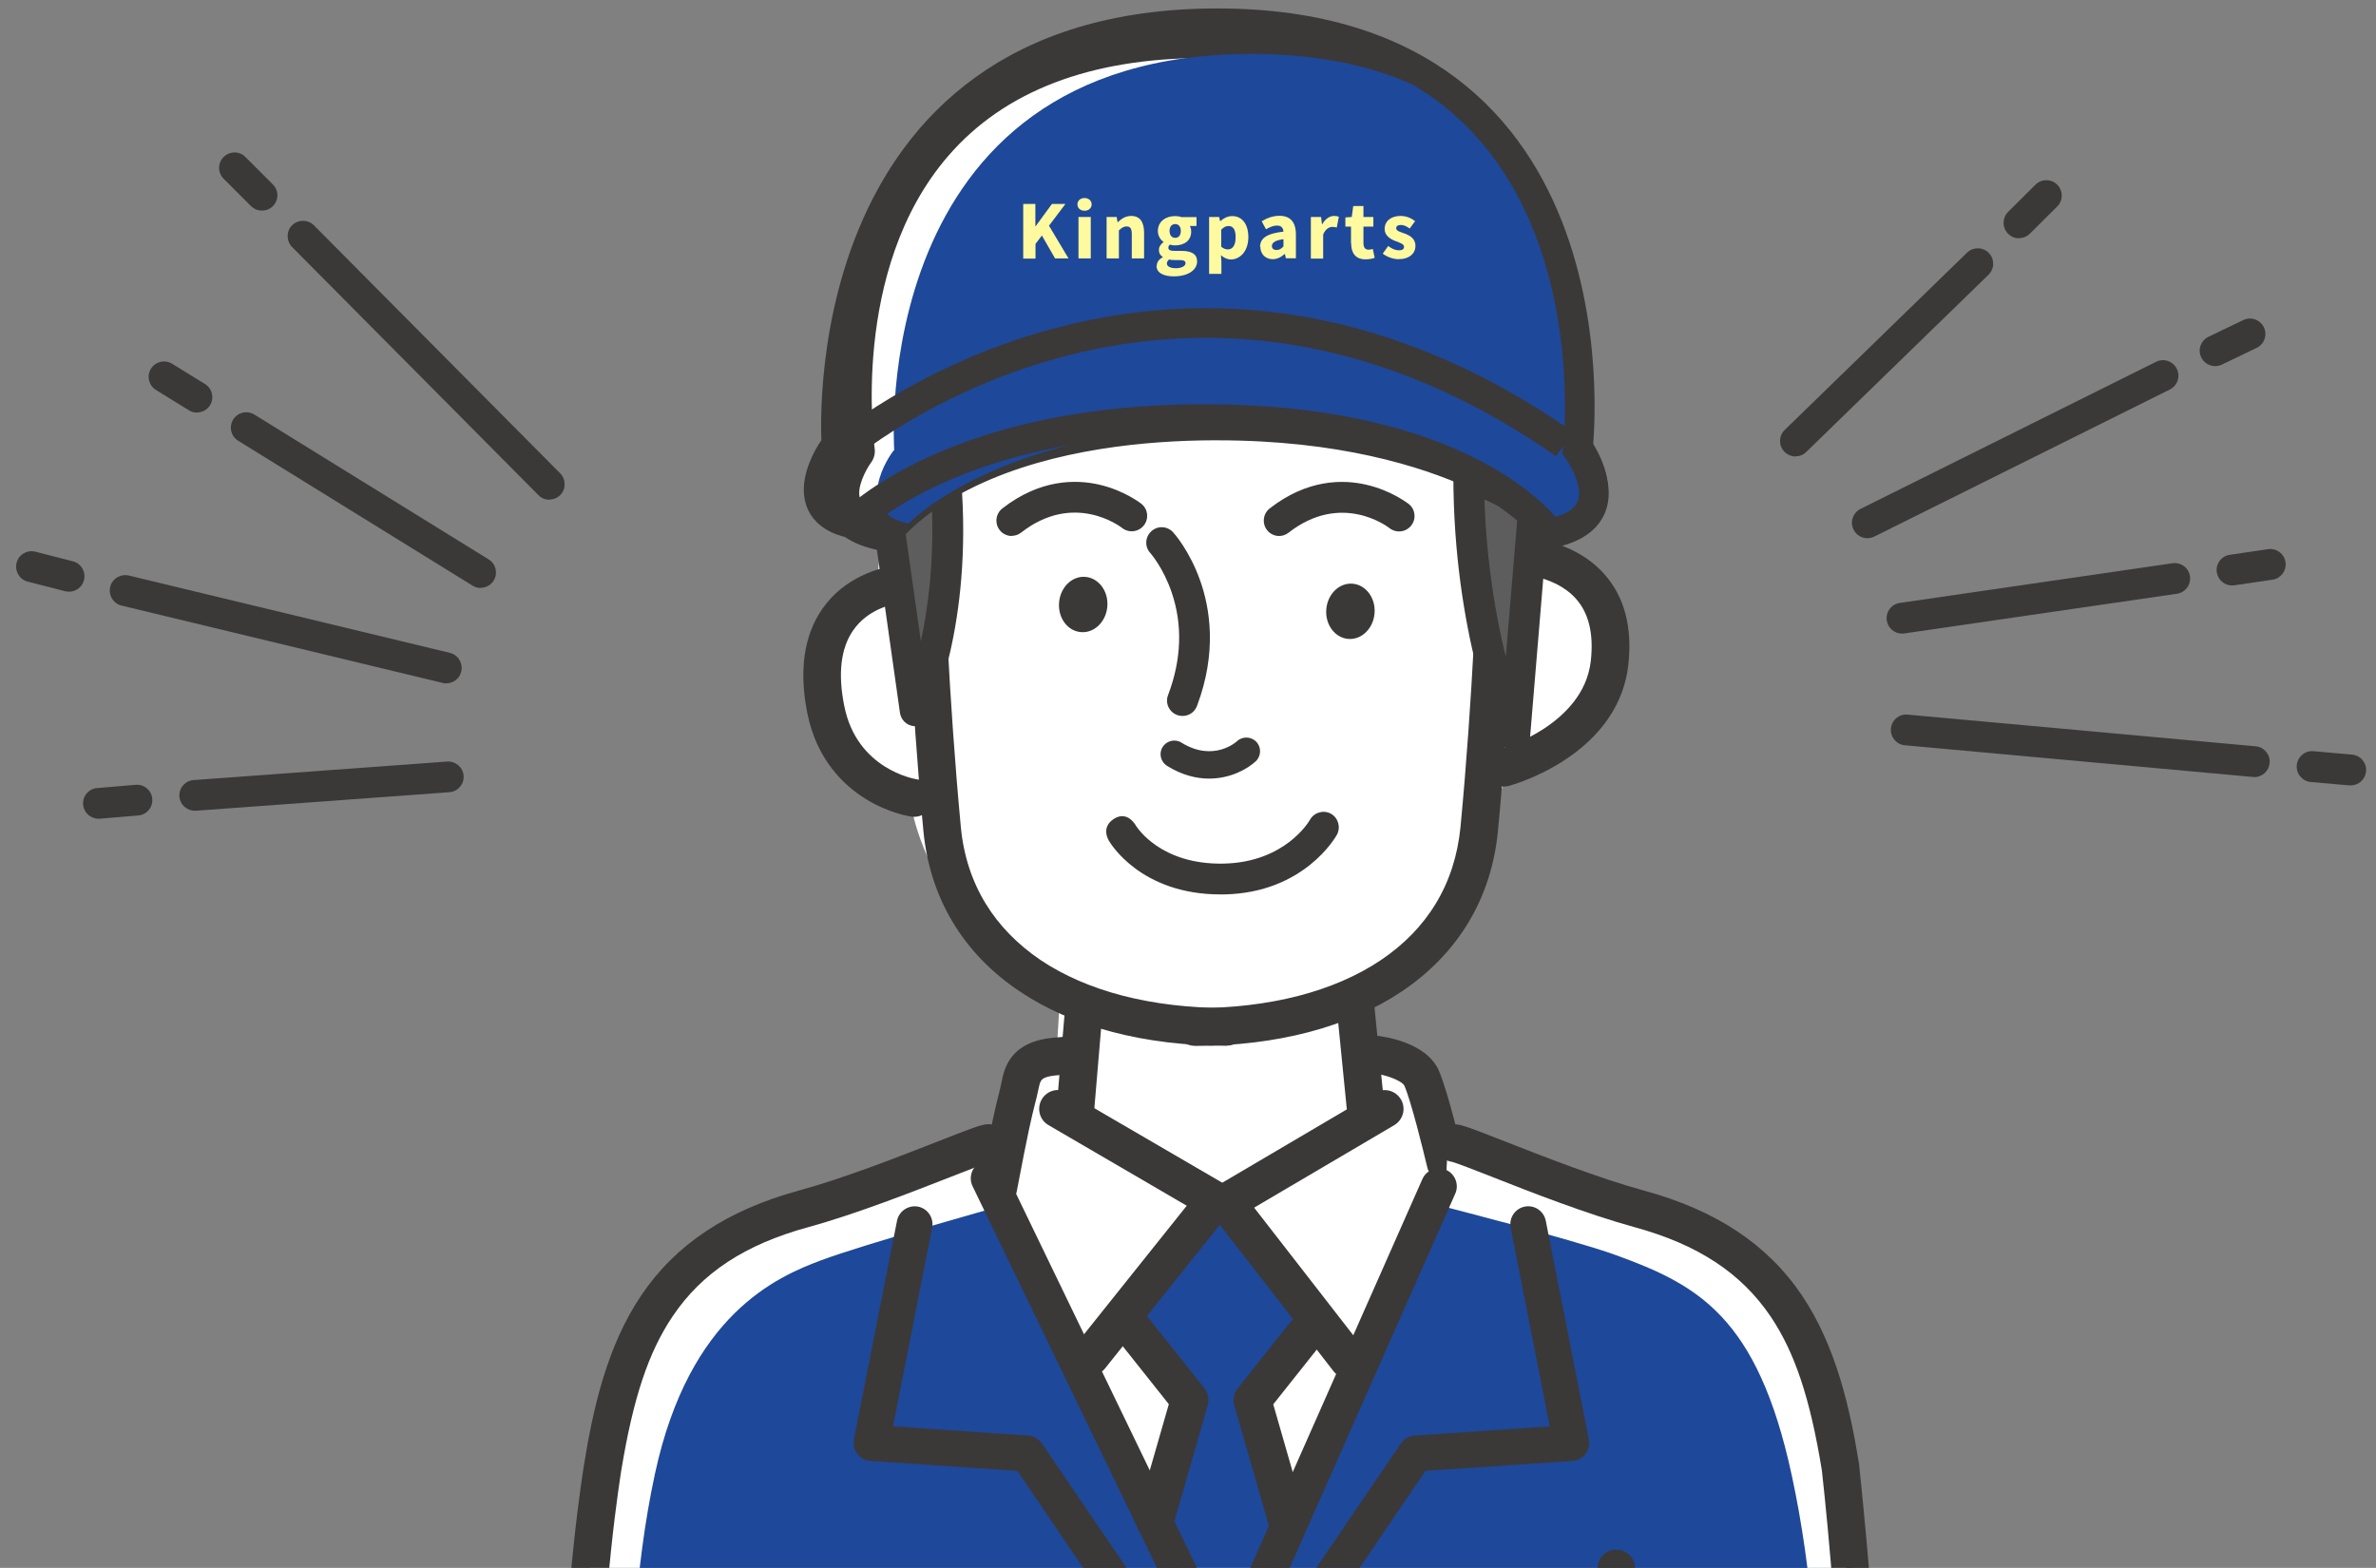 <?xml version="1.0" encoding="UTF-8"?>
<svg id="_レイヤー_1" data-name="レイヤー 1" xmlns="http://www.w3.org/2000/svg" xmlns:xlink="http://www.w3.org/1999/xlink" viewBox="0 0 160.41 105.86">
  <rect x="0" y="0" width="160.41" height="105.86" fill="#808080" stroke="none"/>
  <defs>
    <style>
      .cls-1 {
        fill: #fff99f;
      }

      .cls-2 {
        stroke: #3b3838;
        stroke-miterlimit: 10;
        stroke-width: 2px;
      }

      .cls-2, .cls-3 {
        fill: none;
      }

      .cls-4 {
        fill: #fff;
      }

      .cls-5 {
        fill: #3b3838;
      }

      .cls-6 {
        fill: #1e4899;
      }

      .cls-7 {
        fill: #5e5d5d;
      }

      .cls-8 {
        clip-path: url(#clippath);
      }
    </style>
    <clipPath id="clippath">
      <rect class="cls-3" width="160.41" height="105.86"/>
    </clipPath>
  </defs>
  <g class="cls-8">
    <g>
      <g>
        <path class="cls-6" d="M119.25,86.32c-2.63-2.31-7.5-4.06-11.42-5.55-4.61-1.75-8.23-3.07-10.12-3.26-.91-.09-8.05-.1-15.03-.08v72.48c19.39,0,29.72-.12,29.72-.12,0,0-.03-3.39-.08-8.16,0-.42,11.66-2.28,12.32-5.06,2.34-9.96.93-21.75.82-24.96-.18-4.93-1.41-21.08-6.2-25.29Z"/>
        <path class="cls-6" d="M46.01,86.32c2.63-2.31,7.5-4.06,11.42-5.55,4.61-1.75,8.23-3.07,10.12-3.26.91-.09,8.05-.1,16.18-.08v72.48c-20.53,0-30.86-.12-30.86-.12,0,0-.39-1.43-.34-6.21,0-.42-7.84-2.12-8.97-4.73-4.73-10.93-3.86-24.03-3.74-27.25.18-4.93,1.41-21.08,6.2-25.29Z"/>
        <g>
          <path class="cls-4" d="M55.68,45.21c.12-4.4,4.04-5.51,4.04-5.51-.94-1.03.08-2.31-.49-3.92-.1-.29-2.23-.86-2.45-1.71-.21-.86,1.19-3.48,1.1-4.77-.61-9.18.73-26.8,23.98-26.8,15.66,0,21.48,11.58,22.76,17.62.47,2.2,1.52,5.32,1.35,8.08-.07,1.19,1.84,4.04,1.1,5.87-.43,1.06-2.71-.51-2.84.38-.25,1.7-.46,2.8-.46,2.8,0,0,6,1.22,4.63,8.46-.66,3.52-3.81,5.79-6.78,6.78-1.32,4.28-2.7,10.5-7.53,13.36l-3.08,1.97,1,7.72-9.54,6-11.35-6.98.46-7.55-.45-.68c-4.44-2.28-8.35-6.08-9.58-11.7-.45-2.06-6.1-1.22-5.87-9.42Z"/>
          <path class="cls-5" d="M89.54,41.15c-.08,1.03.59,1.92,1.49,1.99.9.07,1.69-.71,1.77-1.74.08-1.03-.59-1.92-1.49-1.99-.9-.07-1.69.71-1.77,1.74Z"/>
          <path class="cls-5" d="M71.5,40.7c-.08,1.03.59,1.92,1.49,1.98.9.07,1.69-.71,1.77-1.74.08-1.03-.59-1.92-1.49-1.99-.9-.07-1.69.71-1.77,1.74Z"/>
          <path class="cls-5" d="M101.55,53.11c-.56,0-1.08-.37-1.23-.94-.18-.68.22-1.38.9-1.56.05-.01,5.69-1.6,6.18-5.99.2-1.81-.13-3.22-1.01-4.2-1.47-1.65-4.11-1.68-4.11-1.68h0s0,.01,0,.01c-.7,0-1.27-.56-1.27-1.26,0-.7.57-1.27,1.27-1.27h0c.19,0,3.77.02,6.01,2.52,1.38,1.54,1.93,3.61,1.64,6.17-.29,2.57-1.8,4.8-4.36,6.45-1.85,1.2-3.62,1.68-3.69,1.7-.11.03-.22.04-.33.04Z"/>
          <path class="cls-5" d="M61.72,55.15c-.06,0-.12,0-.18-.01-.15-.02-1.53-.24-3.07-1.18-1.45-.89-3.32-2.62-3.96-5.78-.58-2.89-.24-5.26,1-7.06,1.54-2.22,3.96-2.77,4.67-2.89.69-.11,1.35.36,1.46,1.05.11.69-.36,1.35-1.05,1.46-.46.08-2.03.43-2.99,1.82-.84,1.21-1.04,2.93-.6,5.11.85,4.27,4.73,4.92,4.9,4.95.7.1,1.17.74,1.08,1.44-.09.63-.64,1.09-1.26,1.09Z"/>
          <path class="cls-5" d="M81.63,52.57c-.86,0-1.83-.23-2.84-.86-.43-.27-.57-.84-.3-1.27.27-.43.84-.57,1.27-.3,2.18,1.35,3.73-.07,3.75-.09.37-.35.96-.33,1.31.04.35.37.33.96-.04,1.31-.56.52-1.7,1.17-3.15,1.17Z"/>
          <path class="cls-5" d="M79.83,48.34c-.12,0-.25-.02-.37-.07-.54-.2-.81-.81-.6-1.34.91-2.4.99-4.74.24-6.94-.57-1.67-1.43-2.64-1.44-2.65-.39-.42-.36-1.08.07-1.47.42-.39,1.08-.36,1.47.07.05.05,1.11,1.23,1.83,3.27.66,1.86,1.15,4.84-.22,8.46-.16.42-.55.67-.97.67Z"/>
          <path class="cls-5" d="M82.83,70.61c-5.57,0-10.41-1.27-14-3.68-3.82-2.56-6.06-6.31-6.49-10.84-.83-8.76-1.18-17.65-1.25-21.13-.01-.7.55-1.28,1.25-1.3.7-.01,1.28.55,1.3,1.25.07,3.44.41,12.25,1.23,20.94.18,1.91.75,3.65,1.68,5.17.9,1.47,2.15,2.75,3.7,3.8,3.16,2.12,7.51,3.24,12.58,3.24.7,0,1.27.57,1.27,1.27s-.57,1.27-1.27,1.27Z"/>
          <path class="cls-5" d="M80.64,70.61c-.7,0-1.27-.57-1.27-1.27s.57-1.27,1.27-1.27c5.07,0,9.42-1.12,12.58-3.24,1.56-1.05,2.8-2.32,3.7-3.8.93-1.52,1.49-3.26,1.68-5.17.83-8.68,1.17-17.49,1.23-20.94.01-.7.59-1.26,1.3-1.25.7.01,1.26.59,1.25,1.3-.07,3.48-.41,12.37-1.25,21.13-.43,4.53-2.68,8.28-6.49,10.84-3.58,2.4-8.42,3.68-14,3.68Z"/>
          <g>
            <path class="cls-7" d="M61.78,47.98s2.84-5.82,2.07-15.52l-3.88,2.72,1.81,12.8Z"/>
            <path class="cls-5" d="M61.79,49.03c-.05,0-.11,0-.16-.01-.45-.07-.8-.43-.87-.88l-1.81-12.8c-.05-.39.11-.77.43-1l3.88-2.72c.31-.21.7-.25,1.04-.09.34.16.56.49.59.86.79,9.87-2.05,15.81-2.17,16.06-.18.36-.54.58-.93.58ZM61.09,35.67l1.08,7.62c.45-2.04.88-5.1.75-8.9l-1.83,1.28Z"/>
          </g>
          <g>
            <path class="cls-4" d="M105.12,35.25c3.97-.83,1.33-4.78,1-5.12,0,0,1.98-27.48-24.83-27.48s-23.49,27.81-23.49,27.81c0,0-3.31,4.45,1.82,5.45,0,0,4.8-7.12,21.35-7.45,17.39-.35,24.16,6.78,24.16,6.78Z"/>
            <path class="cls-5" d="M59.63,37.18c-.08,0-.17,0-.25-.02-1.92-.37-3.15-1.23-3.66-2.55-.68-1.74.24-3.61.77-4.46-.12-1.07-.33-3.76.01-7.1.58-5.7,2.51-10.6,5.59-14.16,4.3-4.98,10.76-7.51,19.21-7.51s14.57,2.46,19.08,7.31c3.27,3.51,5.51,8.35,6.5,13.99.58,3.34.57,6.02.54,7.07.58.88,1.5,2.67,1,4.32-.26.87-1,2-3.04,2.43-.43.09-.88-.05-1.18-.37-.01-.01-1.58-1.61-5.05-3.19-3.22-1.46-8.77-3.21-16.96-3.21-.39,0-.8,0-1.2.01-4.5.09-10.95.78-16.1,3.58-2.98,1.62-4.16,3.22-4.22,3.31-.24.36-.62.56-1.04.56ZM81.29,3.92c-7.68,0-13.5,2.23-17.29,6.63-6.65,7.71-4.96,19.61-4.95,19.73.05.33-.04.68-.24.95-.36.49-1.02,1.75-.73,2.47.15.37.58.62,1.06.78,1.76-1.92,7.72-7,21.79-7.29.42,0,.84-.01,1.25-.01,14.27,0,21.28,4.95,23.26,6.64.24-.11.45-.25.52-.46.23-.66-.44-1.96-.78-2.36-.24-.26-.37-.61-.34-.96,0-.03.2-3.06-.5-7-.64-3.58-2.17-8.68-5.86-12.63-4.01-4.3-9.8-6.48-17.2-6.48Z"/>
          </g>
          <g>
            <path class="cls-7" d="M102.26,49.67s-3.1-6.98-3.1-17.58l4.4,2.07-1.29,15.52Z"/>
            <path class="cls-5" d="M102.26,50.71c-.41,0-.78-.24-.95-.62-.13-.29-3.19-7.31-3.19-18.01,0-.36.18-.69.48-.88.3-.19.68-.21,1-.06l4.4,2.07c.39.19.63.59.59,1.03l-1.29,15.52c-.04.47-.39.86-.86.94-.06,0-.12.01-.17.01ZM100.22,33.73c.14,4.31.78,7.94,1.44,10.61l.8-9.56-2.23-1.05Z"/>
          </g>
          <path class="cls-5" d="M82.39,60.39c-5.37,0-7.42-3.45-7.51-3.6,0,0-.61-.9.32-1.5s1.49.46,1.49.46h0c.07.1,1.65,2.65,5.93,2.56,4.14-.09,5.76-2.85,5.82-2.96.28-.5.91-.68,1.41-.41.5.28.68.91.41,1.42-.09.16-2.22,3.92-7.6,4.03-.09,0-.18,0-.27,0Z"/>
        </g>
        <polygon class="cls-4" points="92.54 72.23 92.68 74.9 81.76 81.19 80.94 80.94 72.4 75.94 72.48 71.83 69.8 73.03 67.64 81.19 82.74 112.2 97.14 80.1 97.6 78.53 95.06 72.28 92.54 72.23"/>
        <path class="cls-5" d="M92.18,75.98c-.65,0-1.2-.49-1.26-1.15l-.73-7.34c-.07-.7.44-1.32,1.14-1.39.7-.07,1.32.44,1.39,1.14l.73,7.34c.07.7-.44,1.32-1.14,1.39-.04,0-.09,0-.13,0Z"/>
        <path class="cls-5" d="M72.6,76.26s-.07,0-.11,0c-.7-.06-1.22-.67-1.16-1.37l.61-7.22c.06-.7.67-1.22,1.37-1.16.7.06,1.22.67,1.16,1.37l-.61,7.22c-.06.66-.61,1.16-1.27,1.16Z"/>
        <path class="cls-5" d="M97.6,79.8c-.58,0-1.1-.4-1.24-.98-.28-1.18-1.09-4.46-1.54-5.5-.15-.34-1.25-.77-2.22-.87-.7-.07-1.21-.7-1.14-1.39.07-.7.69-1.21,1.39-1.14.57.06,3.46.44,4.3,2.39.62,1.43,1.57,5.47,1.68,5.92.16.68-.26,1.37-.95,1.53-.1.02-.2.03-.29.03Z"/>
        <path class="cls-5" d="M67.41,81.48c-.08,0-.16,0-.24-.02-.69-.13-1.14-.8-1.01-1.49.82-4.29,1.04-5.18,1.24-5.97.09-.35.16-.64.28-1.22.52-2.49,2.78-2.66,3.75-2.74.15-.01.36-.03.44-.05.65-.23,1.37.1,1.61.76.25.66-.09,1.39-.75,1.64-.35.13-.72.16-1.11.19-1.17.09-1.35.23-1.46.73-.13.63-.22.97-.31,1.32-.19.76-.41,1.61-1.21,5.83-.12.61-.65,1.03-1.25,1.03Z"/>
        <polygon class="cls-6" points="76.07 89.2 80.31 94.53 77.69 103.32 82.74 112.77 87.51 103.42 84.52 94.53 88.81 89.87 82.36 81.53 76.07 89.2"/>
        <path class="cls-5" d="M77.97,103.94c-.12,0-.23-.02-.35-.05-.68-.19-1.07-.9-.87-1.57l2.16-7.51-3.83-4.82c-.44-.55-.35-1.35.2-1.79.55-.44,1.35-.35,1.79.2l4.24,5.33c.26.32.34.75.23,1.14l-2.34,8.14c-.16.56-.67.92-1.22.92Z"/>
        <path class="cls-5" d="M86.89,103.94c-.55,0-1.06-.36-1.22-.92l-2.34-8.14c-.11-.4-.03-.82.23-1.14l4.24-5.33c.44-.55,1.24-.64,1.79-.2.55.44.64,1.24.2,1.79l-3.83,4.82,2.16,7.51c.19.68-.2,1.38-.87,1.57-.12.03-.24.05-.35.05Z"/>
        <path class="cls-5" d="M91.06,93.1c-.38,0-.75-.17-1.01-.49l-8.27-10.65c-.22-.29-.31-.66-.24-1.02.07-.36.29-.67.6-.86l10.7-6.3c.61-.36,1.38-.15,1.74.45.36.61.15,1.38-.45,1.74l-9.46,5.57,7.38,9.5c.43.55.33,1.35-.22,1.78-.23.18-.51.27-.78.27Z"/>
        <path class="cls-5" d="M73.6,92.88c-.28,0-.56-.09-.79-.28-.55-.44-.64-1.24-.2-1.79l7.51-9.4-9.33-5.44c-.61-.35-.81-1.13-.46-1.74.35-.61,1.13-.81,1.74-.46l10.61,6.18c.32.19.54.5.61.87.07.36-.03.74-.26,1.03l-8.43,10.55c-.25.31-.62.48-.99.48Z"/>
        <path class="cls-5" d="M86.36,36.19c-.31,0-.62-.14-.82-.4-.35-.45-.27-1.11.18-1.46,2.54-1.98,4.95-1.97,6.53-1.6,1.7.39,2.81,1.27,2.86,1.3.45.36.52,1.01.16,1.46-.36.45-1.01.52-1.46.17-.14-.11-3.26-2.47-6.82.31-.19.15-.42.22-.64.22Z"/>
        <path class="cls-5" d="M68.31,36.19c-.31,0-.62-.14-.82-.4-.35-.45-.27-1.11.18-1.46,2.54-1.98,4.95-1.97,6.53-1.61,1.7.39,2.81,1.26,2.86,1.3.45.36.52,1.01.16,1.46-.36.45-1.01.52-1.46.17-.14-.11-3.26-2.47-6.82.31-.19.15-.42.22-.64.22Z"/>
        <path class="cls-5" d="M109.36,124.26c-.69,0-1.26-.56-1.27-1.25l-.24-17.09c-.01-.7.55-1.28,1.25-1.29.7,0,1.28.55,1.29,1.25l.24,17.09c.01.7-.55,1.28-1.25,1.29,0,0-.01,0-.02,0Z"/>
        <path class="cls-4" d="M46.32,141.46c-11.15-9.34-5.64-42.36-5.64-42.36,1.38-8.51,3.88-14.84,13.57-17.48,5.06-1.38,11.73-4.37,12.48-4.44l.17,2.91.5,1.39s-9.04,2.52-11.98,3.62c-2.94,1.1-8.88,3.64-11.2,14.4-2.82,13.06-1.16,28.3-.47,33.09l2.56,8.87Z"/>
        <path class="cls-4" d="M115.33,140.69c5.26-1.5,7.91-1.32,8.89-5.13,3.25-12.64-.41-36.45-.41-36.45-1.38-8.51-3.88-14.84-13.57-17.48-5.06-1.38-11.73-4.37-12.48-4.44l-.17,2.91-.53,1.26s9.07,2.31,12.02,3.38c5.52,2.01,9.57,4.12,11.89,14.89,2.82,13.06,1.66,27.46.9,33.05s-6.53,8.01-6.53,8.01Z"/>
        <path class="cls-5" d="M80.08,115.14c-.39,0-.77-.19-1-.53l-10.4-15.3-9.92-.67c-.35-.02-.67-.2-.88-.47-.21-.28-.29-.63-.23-.97l2.91-14.77c.13-.66.77-1.08,1.42-.96.66.13,1.08.77.95,1.42l-2.64,13.42,9.13.62c.37.03.71.22.92.53l10.74,15.79c.38.55.23,1.31-.32,1.68-.21.14-.45.21-.68.21Z"/>
        <path class="cls-5" d="M82.74,113.86c-.46,0-.89-.27-1.09-.68l-15.99-33.09c-.29-.6-.04-1.33.56-1.62.6-.29,1.33-.04,1.62.56l14.85,30.73,13.34-30.15c.27-.61.99-.89,1.6-.62.61.27.89.99.62,1.6l-14.4,32.54c-.19.43-.62.71-1.09.72,0,0-.01,0-.02,0Z"/>
        <path class="cls-5" d="M103.6,143.18c-9.16,0-18.64-1.45-26.52-4.1-.67-.22-1.02-.94-.8-1.61.22-.67.94-1.02,1.61-.8,8.62,2.9,19.25,4.32,29.17,3.9,4.31-.18,8.15-.71,11.08-1.52,3.85-1.07,4.71-2.23,4.87-2.56,2.8-5.47.94-28.68-.01-37.2-.79-4.87-1.83-7.98-3.46-10.4-1.99-2.94-4.91-4.86-9.18-6.03-3.21-.88-7.08-2.39-9.63-3.4-1.17-.46-2.38-.93-2.69-1.01-.67-.09-1.16-.7-1.09-1.38.07-.7.69-1.21,1.38-1.15.42.04,1.01.26,3.33,1.17,2.5.98,6.29,2.47,9.37,3.31,4.83,1.32,8.31,3.63,10.62,7.06,2.33,3.46,3.27,7.73,3.87,11.45,0,.02,0,.04,0,.06,0,.08.88,7.87,1.3,16.43.25,5.04.29,9.36.13,12.84-.21,4.54-.76,7.62-1.67,9.41-.82,1.59-2.99,2.89-6.46,3.85-3.12.86-7.15,1.42-11.65,1.61-1.18.05-2.37.08-3.57.08ZM98.05,78.44s.03,0,.04,0c-.01,0-.02,0-.04,0Z"/>
        <path class="cls-5" d="M84.84,115.14c-.23,0-.47-.07-.68-.21-.55-.38-.7-1.13-.32-1.68l10.74-15.79c.21-.31.55-.5.92-.53l9.13-.62-2.64-13.42c-.13-.66.3-1.29.95-1.42.66-.13,1.29.3,1.42.96l2.91,14.77c.07.34-.02.7-.23.97-.21.28-.53.45-.88.47l-9.92.67-10.4,15.3c-.23.34-.62.53-1,.53Z"/>
        <path class="cls-5" d="M53.2,144.59c-3.43,0-5.98-.72-7.69-2.15-2.76-2.31-4.78-6.09-6.01-11.24-.95-4-1.44-8.85-1.45-14.42-.02-9.42,1.37-17.81,1.38-17.89.6-3.71,1.53-7.98,3.87-11.44,2.32-3.43,5.79-5.74,10.62-7.06,3.08-.84,6.87-2.33,9.37-3.31,2.32-.91,2.91-1.13,3.33-1.17.7-.07,1.32.45,1.38,1.15.06.68-.42,1.29-1.09,1.38-.31.08-1.52.55-2.69,1.01-2.56,1-6.42,2.52-9.63,3.4-4.28,1.17-7.2,3.08-9.18,6.03-1.64,2.43-2.67,5.55-3.47,10.43-.01.09-1.36,8.29-1.35,17.51.02,11.92,2.29,20.11,6.55,23.67,1.74,1.46,6.06,2.63,16.76-.07,7.44-1.87,15.29-4.92,20.49-6.93.31-.12.6-.23.89-.34.06-1.29,0-4.29-1.37-8.24-1.29-3.75-3.7-5.6-4.67-6.22l-23.7,7.84c-.67.22-1.39-.14-1.61-.81-.22-.67.14-1.39.81-1.61l24.24-8.02c.32-.1.66-.08.96.06.18.09,4.41,2.21,6.38,7.92,2.06,5.98,1.45,10.01,1.42,10.18-.07.45-.38.82-.8.98-.5.19-1.05.4-1.63.63-5.26,2.04-13.2,5.11-20.79,7.03-4.5,1.13-8.26,1.7-11.32,1.7ZM66.89,78.44s-.02,0-.04,0c.01,0,.02,0,.04,0Z"/>
        <g>
          <g>
            <path class="cls-5" d="M37.09,33.74c-.27,0-.54-.1-.74-.31l-16.63-16.75c-.4-.41-.4-1.07,0-1.47.41-.4,1.07-.4,1.47,0l16.63,16.75c.4.41.4,1.07,0,1.47-.2.2-.47.3-.73.3Z"/>
            <path class="cls-5" d="M17.69,14.22c-.27,0-.53-.1-.74-.3l-1.85-1.85c-.41-.41-.41-1.07,0-1.47.41-.41,1.07-.41,1.47,0l1.85,1.85c.41.41.41,1.07,0,1.47-.2.2-.47.3-.74.3Z"/>
          </g>
          <g>
            <path class="cls-5" d="M30.12,46.14c-.08,0-.16,0-.24-.03l-21.67-5.22c-.56-.13-.9-.7-.77-1.26.13-.56.7-.9,1.26-.77l21.67,5.22c.56.13.9.7.77,1.26-.11.48-.54.8-1.01.8Z"/>
            <path class="cls-5" d="M4.66,39.95c-.09,0-.17-.01-.26-.03l-2.53-.65c-.56-.14-.89-.71-.75-1.27.14-.56.71-.89,1.27-.75l2.53.65c.56.14.89.71.75,1.27-.12.47-.54.78-1.01.78Z"/>
          </g>
          <g>
            <path class="cls-5" d="M32.45,39.7c-.19,0-.38-.05-.55-.16l-15.82-9.78c-.49-.3-.64-.94-.34-1.43.3-.49.94-.64,1.43-.34l15.82,9.78c.49.3.64.94.34,1.43-.2.32-.54.49-.89.49Z"/>
            <path class="cls-5" d="M13.3,27.86c-.19,0-.38-.05-.55-.16l-2.22-1.37c-.49-.3-.64-.94-.34-1.43.3-.49.94-.64,1.43-.34l2.22,1.37c.49.3.64.94.34,1.43-.2.32-.54.49-.89.49Z"/>
          </g>
          <g>
            <path class="cls-5" d="M13.15,54.74c-.54,0-1-.42-1.04-.96-.04-.57.39-1.07.96-1.11l17.12-1.25c.57-.04,1.07.39,1.11.96.04.57-.39,1.07-.96,1.11l-17.12,1.25s-.05,0-.08,0Z"/>
            <path class="cls-5" d="M6.65,55.28c-.54,0-.99-.41-1.04-.95-.05-.57.38-1.08.95-1.12l2.6-.22c.57-.05,1.08.38,1.12.95.05.57-.38,1.08-.95,1.12l-2.6.22s-.06,0-.09,0Z"/>
          </g>
        </g>
        <g>
          <g>
            <path class="cls-5" d="M152.2,52.46s-.06,0-.1,0l-23.5-2.14c-.57-.05-.99-.56-.94-1.13.05-.57.56-1,1.13-.94l23.5,2.14c.57.05.99.56.94,1.13-.05.54-.5.95-1.04.95Z"/>
            <path class="cls-5" d="M158.7,53.03s-.06,0-.09,0l-2.6-.23c-.57-.05-1-.55-.95-1.13.05-.57.55-1,1.13-.95l2.6.23c.57.05,1,.55.95,1.13-.05.54-.5.95-1.04.95Z"/>
          </g>
          <g>
            <path class="cls-5" d="M126.07,36.34c-.38,0-.75-.21-.93-.58-.26-.51-.05-1.14.47-1.4l19.95-9.93c.51-.26,1.14-.05,1.4.47.26.51.05,1.14-.47,1.4l-19.95,9.93c-.15.07-.31.11-.46.11Z"/>
            <path class="cls-5" d="M149.55,24.72c-.39,0-.76-.22-.94-.59-.25-.52-.03-1.14.49-1.39l2.35-1.13c.52-.25,1.14-.03,1.39.49.25.52.03,1.14-.49,1.39l-2.35,1.13c-.15.07-.3.1-.45.1Z"/>
          </g>
          <g>
            <path class="cls-5" d="M128.41,42.78c-.51,0-.95-.37-1.03-.89-.08-.57.31-1.1.88-1.18l18.41-2.68c.57-.08,1.1.31,1.18.88.08.57-.31,1.1-.88,1.18l-18.41,2.68c-.05,0-.1.01-.15.01Z"/>
            <path class="cls-5" d="M150.69,39.53c-.51,0-.95-.37-1.03-.89-.08-.57.31-1.1.88-1.18l2.58-.38c.57-.08,1.1.31,1.18.88.08.57-.31,1.1-.88,1.18l-2.58.38c-.05,0-.1.01-.15.01Z"/>
          </g>
          <g>
            <path class="cls-5" d="M121.22,30.82c-.27,0-.54-.11-.75-.32-.4-.41-.39-1.07.02-1.47l12.31-11.97c.41-.4,1.07-.39,1.47.02.4.41.39,1.07-.02,1.47l-12.31,11.97c-.2.2-.46.29-.73.29Z"/>
            <path class="cls-5" d="M136.31,16.09c-.27,0-.53-.1-.74-.31-.41-.41-.4-1.07,0-1.47l1.85-1.84c.41-.41,1.07-.4,1.47,0,.41.41.4,1.07,0,1.47l-1.85,1.84c-.2.2-.47.3-.73.3Z"/>
          </g>
        </g>
      </g>
      <g>
        <path class="cls-6" d="M61.34,35.36c-3.86-.81-1.29-4.66-.97-4.98,0,0-1.92-26.74,24.12-26.74s22.82,27.06,22.82,27.06c0,0,3.22,4.33-1.76,5.3,0,0-4.66-6.92-20.74-7.25-16.9-.34-23.47,6.6-23.47,6.6Z"/>
        <path class="cls-2" d="M57.51,35.34c-4.11-.86-1.38-4.96-1.04-5.3,0,0-2.05-28.47,25.72-28.47s24.33,28.81,24.33,28.81c0,0,3.43,4.61-1.88,5.64,0,0-4.97-7.37-22.11-7.71-18.01-.36-25.02,7.03-25.02,7.03Z"/>
        <path class="cls-2" d="M56.75,30.41s22.18-19.07,48.88-.42"/>
        <g>
          <path class="cls-1" d="M69.07,13.77h.83v1.5h.02l1.1-1.5h.91l-1.11,1.47,1.32,2.21h-.91l-.89-1.55-.43.57v.99h-.83v-3.68Z"/>
          <path class="cls-1" d="M72.74,13.8c0-.25.2-.43.48-.43s.48.18.48.43-.2.43-.48.43-.48-.18-.48-.43ZM72.81,14.65h.83v2.8h-.83v-2.8Z"/>
          <path class="cls-1" d="M74.71,14.65h.68l.06.35h.02c.24-.23.52-.42.9-.42.61,0,.87.43.87,1.13v1.74h-.83v-1.63c0-.4-.11-.53-.35-.53-.21,0-.34.1-.52.27v1.89h-.83v-2.8Z"/>
          <path class="cls-1" d="M78.1,17.93c0-.23.14-.42.4-.56v-.02c-.15-.1-.26-.24-.26-.48,0-.2.13-.4.31-.52v-.02c-.2-.14-.38-.4-.38-.73,0-.67.56-1.01,1.16-1.01.16,0,.31.02.43.07h1.02v.6h-.45c.05.08.09.22.09.37,0,.64-.49.94-1.1.94-.1,0-.22-.02-.34-.05-.07.06-.1.11-.1.21,0,.14.11.21.42.21h.45c.69,0,1.07.21,1.07.71,0,.58-.61,1.01-1.57,1.01-.65,0-1.17-.21-1.17-.71ZM80.04,17.78c0-.18-.15-.22-.43-.22h-.29c-.19,0-.3-.01-.39-.04-.1.09-.15.17-.15.27,0,.21.25.32.62.32s.64-.15.64-.34ZM79.72,15.59c0-.3-.16-.46-.38-.46s-.38.16-.38.46.16.47.38.47.38-.16.38-.47Z"/>
          <path class="cls-1" d="M81.63,14.65h.68l.06.28h.02c.22-.2.5-.34.8-.34.68,0,1.09.56,1.09,1.42,0,.96-.57,1.51-1.18,1.51-.24,0-.47-.11-.67-.29l.03.44v.82h-.83v-3.84ZM83.42,16.01c0-.5-.16-.75-.49-.75-.17,0-.32.08-.48.25v1.15c.15.13.31.18.45.18.29,0,.52-.24.52-.82Z"/>
          <path class="cls-1" d="M85.07,16.67c0-.59.47-.91,1.58-1.03-.02-.25-.14-.41-.44-.41-.24,0-.47.1-.74.25l-.29-.54c.36-.22.76-.37,1.2-.37.72,0,1.11.41,1.11,1.27v1.6h-.68l-.06-.29h-.02c-.24.21-.5.35-.81.35-.51,0-.83-.37-.83-.84ZM86.65,16.64v-.49c-.59.08-.78.25-.78.46,0,.18.12.27.32.27s.31-.09.46-.24Z"/>
          <path class="cls-1" d="M88.51,14.65h.68l.06.49h.02c.2-.37.51-.56.79-.56.16,0,.25.02.33.06l-.14.72c-.1-.02-.18-.04-.3-.04-.21,0-.47.14-.62.52v1.62h-.83v-2.8Z"/>
          <path class="cls-1" d="M91.21,16.43v-1.13h-.38v-.62l.43-.03.1-.74h.69v.74h.67v.65h-.67v1.12c0,.32.14.44.36.44.09,0,.19-.03.27-.05l.13.6c-.15.05-.35.1-.62.1-.69,0-.97-.44-.97-1.09Z"/>
          <path class="cls-1" d="M93.35,17.13l.37-.52c.25.19.49.29.72.29.25,0,.35-.09.35-.24,0-.18-.28-.27-.57-.38-.34-.13-.74-.36-.74-.82,0-.52.42-.88,1.07-.88.43,0,.75.17.99.35l-.37.5c-.2-.15-.4-.24-.59-.24-.21,0-.32.08-.32.22,0,.18.26.25.55.35.35.13.75.33.75.84s-.4.9-1.15.9c-.37,0-.79-.16-1.08-.39Z"/>
        </g>
      </g>
    </g>
  </g>
</svg>